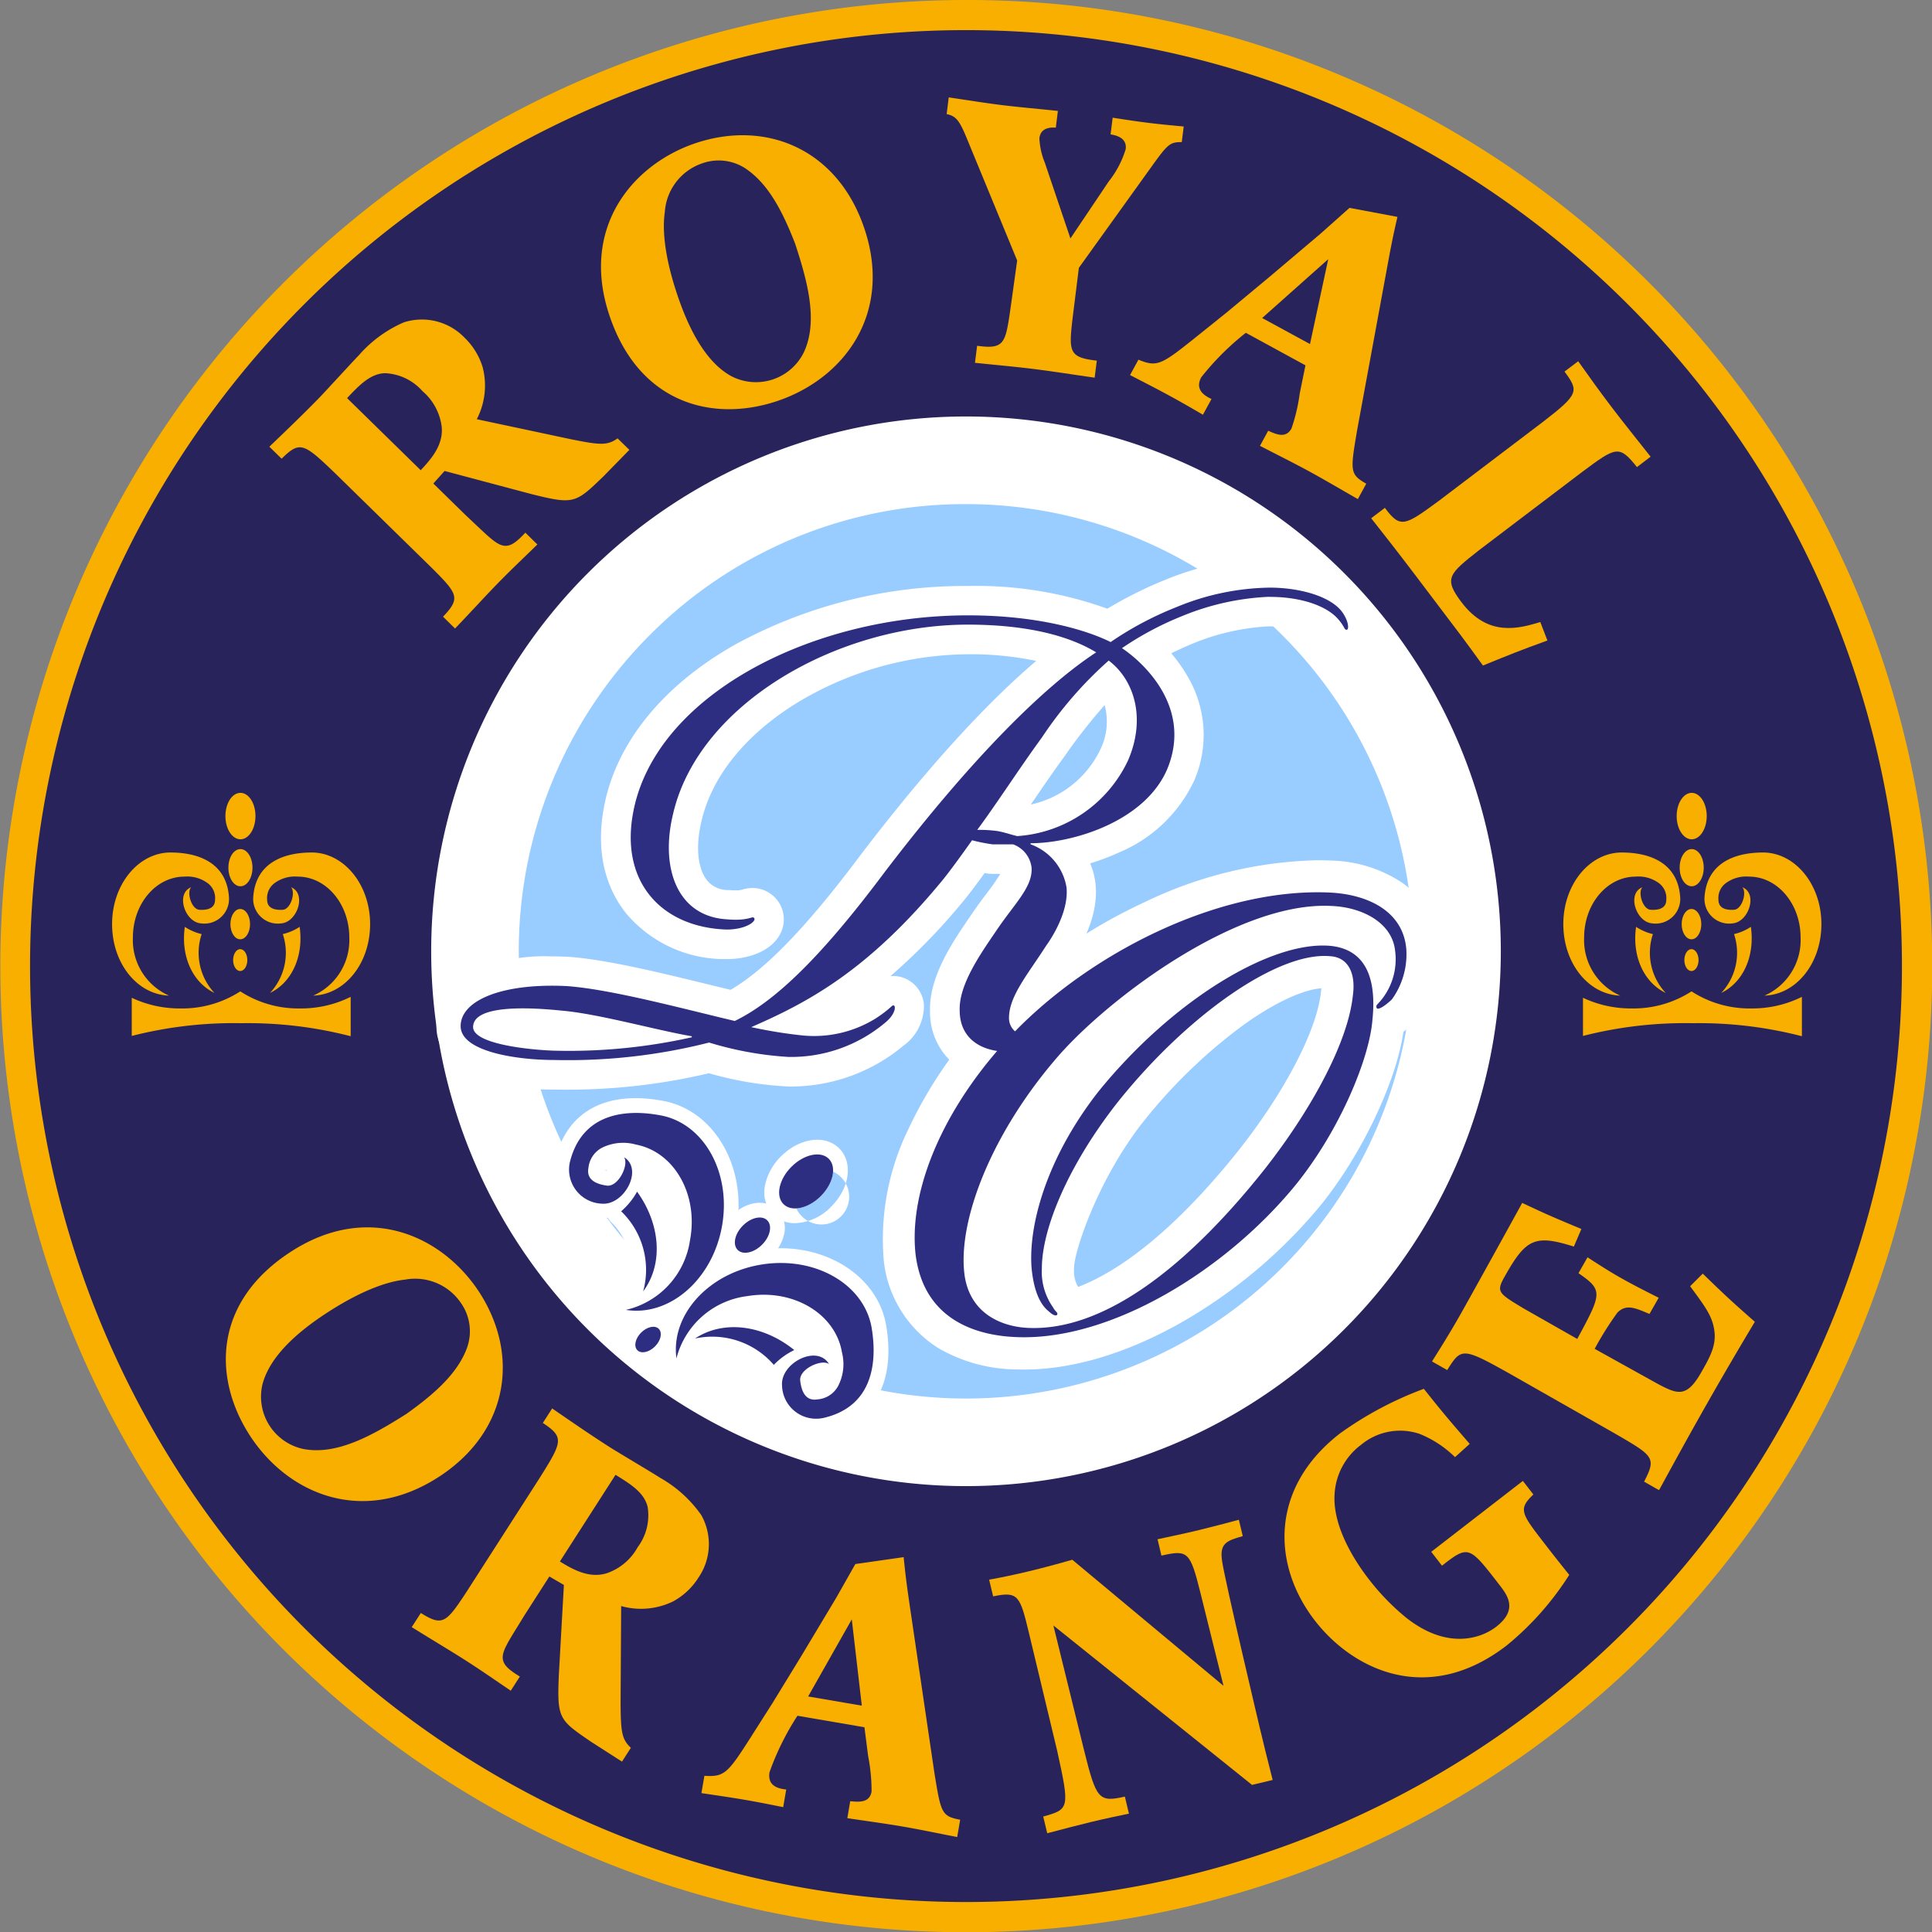 <?xml version="1.0" encoding="UTF-8"?>
<svg xmlns="http://www.w3.org/2000/svg" width="180" height="180" viewBox="0 0 180 180">
  <rect x="0" y="0" width="180" height="180" fill="#808080" stroke="none"/>
  <g id="RoyalOrange_Logo_RGB" data-name="RoyalOrange Logo RGB" transform="translate(-35.79 -7.75)">
    <g id="Group_2014" data-name="Group 2014" transform="translate(35.79 7.75)">
      <path id="Path_1859" data-name="Path 1859" d="M130.209,190.778A88.622,88.622,0,0,1,95.722,20.542,88.622,88.622,0,0,1,164.7,183.815,88.055,88.055,0,0,1,130.209,190.778Z" transform="translate(-40.209 -12.176)" fill="#29235c"></path>
      <path id="Path_1860" data-name="Path 1860" d="M125.79,10.557a87.2,87.2,0,1,1-87.2,87.2,87.2,87.2,0,0,1,87.2-87.2m0-2.807A90.023,90.023,0,0,0,90.757,180.677,90.023,90.023,0,0,0,160.823,14.823,89.433,89.433,0,0,0,125.79,7.75h0Z" transform="translate(-35.79 -7.75)" fill="#f8af00"></path>
    </g>
    <g id="Group_2015" data-name="Group 2015" transform="translate(75.965 46.553)">
      <circle id="Ellipse_23" data-name="Ellipse 23" cx="45.746" cy="45.746" r="45.746" transform="translate(4.078 4.081)" fill="#9cf"></circle>
      <path id="Path_1861" data-name="Path 1861" d="M252.495,177.094a41.665,41.665,0,1,1-29.46,12.2,41.382,41.382,0,0,1,29.46-12.2m0-8.164a49.827,49.827,0,1,0,49.827,49.827A49.826,49.826,0,0,0,252.5,168.93h0Z" transform="translate(-202.67 -168.93)" fill="#fff"></path>
    </g>
    <g id="Group_2016" data-name="Group 2016" transform="translate(181.441 81.618)">
      <path id="Path_1862" data-name="Path 1862" d="M646.245,337.652c-3.012,0-5.455,2.985-5.455,6.669s2.362,6.568,5.3,6.666a5.652,5.652,0,0,1-3.361-5.414c0-3.132,2.147-5.672,4.8-5.672a3.2,3.2,0,0,1,2.193.628,1.731,1.731,0,0,1,.662,1.521c0,.542-.32,1-1.442.941-.782-.041-1.223-1.664-.782-2.1-1.464.561-.614,3.231.9,3.366a2.3,2.3,0,0,0,2.624-2.364c-.188-3.39-3.007-4.239-5.443-4.239" transform="translate(-640.79 -332.096)" fill="#f8af00"></path>
      <path id="Path_1863" data-name="Path 1863" d="M700.834,337.652c3.012,0,5.455,2.985,5.455,6.669s-2.362,6.568-5.3,6.666a5.652,5.652,0,0,0,3.361-5.414c0-3.132-2.147-5.672-4.8-5.672a3.2,3.2,0,0,0-2.193.628,1.73,1.73,0,0,0-.662,1.521c0,.542.32,1,1.442.941.782-.041,1.223-1.664.782-2.1,1.464.561.614,3.231-.9,3.366a2.3,2.3,0,0,1-2.624-2.364c.188-3.39,3.007-4.239,5.443-4.239" transform="translate(-682.244 -332.096)" fill="#f8af00"></path>
      <path id="Path_1864" data-name="Path 1864" d="M688.054,338.073c0,.956-.5,1.733-1.122,1.733s-1.122-.775-1.122-1.733.5-1.733,1.122-1.733,1.122.775,1.122,1.733" transform="translate(-674.972 -331.101)" fill="#f8af00"></path>
      <path id="Path_1865" data-name="Path 1865" d="M687.452,316.744c0,1.194-.628,2.164-1.4,2.164s-1.4-.968-1.4-2.164.626-2.164,1.4-2.164,1.4.968,1.4,2.164" transform="translate(-674.091 -314.58)" fill="#f8af00"></path>
      <path id="Path_1866" data-name="Path 1866" d="M688.42,360.933c0,.78-.409,1.413-.915,1.413s-.915-.633-.915-1.413.409-1.413.915-1.413.915.633.915,1.413" transform="translate(-675.564 -348.701)" fill="#f8af00"></path>
      <path id="Path_1867" data-name="Path 1867" d="M688.954,376.081c0,.563-.3,1.021-.662,1.021s-.662-.457-.662-1.021.3-1.021.662-1.021.662.457.662,1.021" transform="translate(-676.354 -360.5)" fill="#f8af00"></path>
      <path id="Path_1868" data-name="Path 1868" d="M670.27,367.1a4.837,4.837,0,0,1-1.567-.676c-.383,2.641.655,5.142,2.757,6.156a5.486,5.486,0,0,1-1.189-5.479" transform="translate(-661.924 -353.94)" fill="#f8af00"></path>
      <path id="Path_1869" data-name="Path 1869" d="M703.109,367.1a4.839,4.839,0,0,0,1.567-.676c.383,2.641-.655,5.142-2.757,6.156a5.486,5.486,0,0,0,1.189-5.479" transform="translate(-687.203 -353.94)" fill="#f8af00"></path>
      <path id="Path_1870" data-name="Path 1870" d="M658.555,394.376a38.26,38.26,0,0,1,10.241,1.213V391.92A10.361,10.361,0,0,1,664.084,393a9.942,9.942,0,0,1-5.573-1.591A9.942,9.942,0,0,1,652.938,393a10.436,10.436,0,0,1-4.538-.994v3.556a38.514,38.514,0,0,1,10.157-1.189" transform="translate(-646.568 -372.914)" fill="#f8af00"></path>
    </g>
    <g id="Group_2017" data-name="Group 2017" transform="translate(46.233 81.618)">
      <path id="Path_1871" data-name="Path 1871" d="M84.625,337.652c-3.012,0-5.455,2.985-5.455,6.669s2.362,6.568,5.3,6.666a5.652,5.652,0,0,1-3.361-5.414c0-3.132,2.147-5.672,4.8-5.672a3.2,3.2,0,0,1,2.193.628,1.73,1.73,0,0,1,.662,1.521c0,.542-.32,1-1.442.941-.782-.041-1.223-1.664-.782-2.1-1.464.561-.614,3.231.9,3.366a2.3,2.3,0,0,0,2.624-2.364c-.188-3.39-3.007-4.239-5.443-4.239" transform="translate(-79.17 -332.096)" fill="#f8af00"></path>
      <path id="Path_1872" data-name="Path 1872" d="M139.2,337.652c3.012,0,5.455,2.985,5.455,6.669s-2.362,6.568-5.3,6.666a5.652,5.652,0,0,0,3.361-5.414c0-3.132-2.147-5.672-4.8-5.672a3.2,3.2,0,0,0-2.193.628,1.73,1.73,0,0,0-.662,1.521c0,.542.32,1,1.442.941.782-.041,1.223-1.664.782-2.1,1.464.561.614,3.231-.9,3.366a2.3,2.3,0,0,1-2.624-2.364c.188-3.39,3.007-4.239,5.443-4.239" transform="translate(-120.616 -332.096)" fill="#f8af00"></path>
      <path id="Path_1873" data-name="Path 1873" d="M126.424,338.073c0,.956-.5,1.733-1.122,1.733s-1.122-.775-1.122-1.733.5-1.733,1.122-1.733,1.122.775,1.122,1.733" transform="translate(-113.344 -331.101)" fill="#f8af00"></path>
      <path id="Path_1874" data-name="Path 1874" d="M125.822,316.744c0,1.194-.628,2.164-1.4,2.164s-1.4-.968-1.4-2.164.626-2.164,1.4-2.164,1.4.968,1.4,2.164" transform="translate(-112.463 -314.58)" fill="#f8af00"></path>
      <path id="Path_1875" data-name="Path 1875" d="M126.79,360.933c0,.78-.409,1.413-.915,1.413s-.915-.633-.915-1.413.409-1.413.915-1.413.915.633.915,1.413" transform="translate(-113.936 -348.701)" fill="#f8af00"></path>
      <path id="Path_1876" data-name="Path 1876" d="M127.334,376.081c0,.563-.3,1.021-.662,1.021s-.662-.457-.662-1.021.3-1.021.662-1.021.662.457.662,1.021" transform="translate(-114.734 -360.5)" fill="#f8af00"></path>
      <path id="Path_1877" data-name="Path 1877" d="M108.64,367.1a4.837,4.837,0,0,1-1.567-.676c-.383,2.641.655,5.142,2.757,6.156a5.486,5.486,0,0,1-1.189-5.479" transform="translate(-100.296 -353.94)" fill="#f8af00"></path>
      <path id="Path_1878" data-name="Path 1878" d="M141.489,367.1a4.838,4.838,0,0,0,1.567-.676c.383,2.641-.655,5.142-2.757,6.156a5.485,5.485,0,0,0,1.189-5.479" transform="translate(-125.583 -353.94)" fill="#f8af00"></path>
      <path id="Path_1879" data-name="Path 1879" d="M96.935,394.376a38.261,38.261,0,0,1,10.241,1.213V391.92A10.362,10.362,0,0,1,102.465,393a9.942,9.942,0,0,1-5.573-1.591A9.942,9.942,0,0,1,91.318,393a10.436,10.436,0,0,1-4.538-.994v3.556a38.514,38.514,0,0,1,10.157-1.189" transform="translate(-84.948 -372.914)" fill="#f8af00"></path>
    </g>
    <g id="Group_2028" data-name="Group 2028" transform="translate(76.473 59.753)">
      <g id="Group_2025" data-name="Group 2025" transform="translate(10.955 50.306)">
        <g id="Group_2018" data-name="Group 2018" transform="translate(9.953 13.989)">
          <path id="Path_1880" data-name="Path 1880" d="M315.592,502.594c-.681-4.1-5.3-6.75-10.318-5.917-4.933.821-8.409,4.7-7.875,8.732a7.8,7.8,0,0,1,6.611-5.8c4.266-.71,8.209,1.639,8.811,5.248a4.427,4.427,0,0,1-.359,3.13,2.382,2.382,0,0,1-1.924,1.245c-.737.123-1.432-.209-1.608-1.75-.123-1.074,1.989-2.042,2.687-1.541-1.1-1.863-4.538-.106-4.379,1.991a3.177,3.177,0,0,0,3.813,3.038c4.572-1.023,5.092-5.056,4.54-8.373" transform="translate(-295.969 -495.153)" fill="#fff"></path>
          <path id="Path_1881" data-name="Path 1881" d="M306.084,508.083a4.605,4.605,0,0,1-2.72-.9,4.669,4.669,0,0,1-1.835-3.476,4.248,4.248,0,0,1,3.113-4.066,3.648,3.648,0,0,1,2.111-.058c-1.047-2.167-3.854-3.447-6.859-2.947-2.788.465-5.044,2.4-5.487,4.709a1.374,1.374,0,0,1-2.711-.079c-.638-4.81,3.322-9.322,9.011-10.268,5.754-.958,11.094,2.2,11.9,7.047h0c.886,5.323-1.153,8.944-5.595,9.938a4.287,4.287,0,0,1-.927.1Zm-.1-4.89a1.894,1.894,0,0,0,.084.339.992.992,0,0,0,.864-.559c0-.01.012-.019.017-.029a1.5,1.5,0,0,1-.258-.091,1.647,1.647,0,0,0-.71.339Zm.5-.465Zm-5.3-8.949c4.307,0,8.017,2.68,8.657,6.522a9.225,9.225,0,0,1,.137,1.326,9.6,9.6,0,0,0-.075-3.134c-.556-3.349-4.475-5.494-8.739-4.786-.149.024-.3.053-.445.084.156-.007.311-.01.465-.01Z" transform="translate(-291.63 -490.829)" fill="#fff"></path>
        </g>
        <g id="Group_2019" data-name="Group 2019">
          <path id="Path_1882" data-name="Path 1882" d="M264.58,438.69c4.083.785,6.616,5.47,5.658,10.463-.944,4.911-4.911,8.289-8.927,7.653a7.8,7.8,0,0,0,5.968-6.462c.816-4.247-1.435-8.25-5.027-8.939a4.44,4.44,0,0,0-3.137.279,2.389,2.389,0,0,0-1.293,1.892c-.142.734.173,1.437,1.709,1.651,1.069.149,2.09-1.936,1.608-2.648,1.837,1.141-.007,4.54-2.1,4.329a3.177,3.177,0,0,1-2.942-3.888c1.136-4.545,5.181-4.964,8.484-4.329" transform="translate(-254.636 -437.077)" fill="#fff"></path>
          <path id="Path_1883" data-name="Path 1883" d="M257.955,453.9a7.908,7.908,0,0,1-1.209-.094,1.373,1.373,0,0,1-.012-2.711c2.318-.385,4.312-2.593,4.844-5.366.575-2.99-.633-5.831-2.776-6.931a3.628,3.628,0,0,1-.111,2.109,4.245,4.245,0,0,1-4.143,3.009A4.672,4.672,0,0,1,251.118,442a4.55,4.55,0,0,1-.705-3.667c1.105-4.415,4.776-6.363,10.075-5.345h0c4.822.927,7.848,6.341,6.746,12.071-1,5.186-4.945,8.847-9.281,8.847ZM256.84,435.53a9.4,9.4,0,0,1,1.322.168c3.963.761,6.594,4.786,6.281,9.283.036-.147.067-.3.1-.445.816-4.242-1.233-8.214-4.567-8.855h0a9.607,9.607,0,0,0-3.132-.152Zm-2,3.854a1.829,1.829,0,0,0,.337.094,1.632,1.632,0,0,0,.356-.7,1.463,1.463,0,0,1-.084-.258l-.029.014A.986.986,0,0,0,254.84,439.384Zm.814-.392Z" transform="translate(-250.286 -432.72)" fill="#fff"></path>
        </g>
        <g id="Group_2020" data-name="Group 2020" transform="translate(19.579 3.877)">
          <path id="Path_1884" data-name="Path 1884" d="M341.2,458.391c-1.168,1.168-2.725,1.5-3.479.744s-.421-2.314.744-3.479,2.725-1.5,3.479-.744.421,2.314-.744,3.479" transform="translate(-335.946 -453.138)" fill="#fff"></path>
          <path id="Path_1885" data-name="Path 1885" d="M334.467,456.593a2.841,2.841,0,0,1-2.049-.8,3.031,3.031,0,0,1-.72-2.843,5.31,5.31,0,0,1,1.464-2.578c1.729-1.729,4.109-2.056,5.422-.744s.985,3.693-.744,5.422h0a4.92,4.92,0,0,1-3.373,1.548Zm2.4-2.518Zm-2.5-.231a2.58,2.58,0,1,0,.739-1.531A2.063,2.063,0,0,0,334.369,453.844Z" transform="translate(-331.613 -448.822)" fill="#fff"></path>
        </g>
        <g id="Group_2021" data-name="Group 2021" transform="translate(15.445 9.753)">
          <path id="Path_1886" data-name="Path 1886" d="M322.7,481.458c-.761.761-1.779.98-2.27.486s-.274-1.509.486-2.27,1.779-.98,2.27-.486.274,1.509-.486,2.27" transform="translate(-318.786 -477.553)" fill="#fff"></path>
          <path id="Path_1887" data-name="Path 1887" d="M316.781,479.256a2.324,2.324,0,0,1-1.673-.662,2.446,2.446,0,0,1-.6-2.294,3.957,3.957,0,0,1,1.086-1.921c1.317-1.317,3.168-1.531,4.213-.486a2.446,2.446,0,0,1,.6,2.294,3.939,3.939,0,0,1-1.086,1.919h0a3.681,3.681,0,0,1-2.542,1.148Z" transform="translate(-314.442 -473.231)" fill="#fff"></path>
        </g>
        <g id="Group_2022" data-name="Group 2022" transform="translate(6.18 19.927)">
          <path id="Path_1888" data-name="Path 1888" d="M283.49,523.04c-.551.551-1.286.708-1.642.351s-.2-1.093.351-1.642,1.286-.708,1.642-.351.2,1.093-.352,1.642" transform="translate(-280.284 -519.831)" fill="#fff"></path>
          <path id="Path_1889" data-name="Path 1889" d="M278.026,520.616a2.055,2.055,0,0,1-1.478-.592,2.146,2.146,0,0,1-.537-2.008,3.362,3.362,0,0,1,2.465-2.468,2.14,2.14,0,0,1,2.008.537,2.546,2.546,0,0,1-.351,3.585h0a3.224,3.224,0,0,1-1.579.888,2.512,2.512,0,0,1-.527.058Z" transform="translate(-275.955 -515.491)" fill="#fff"></path>
        </g>
        <g id="Group_2023" data-name="Group 2023" transform="translate(11.741 19.978)">
          <path id="Path_1890" data-name="Path 1890" d="M312.09,524.874A6.657,6.657,0,0,1,314,523.492c-2.862-2.321-6.563-2.853-9.247-1.076a7.579,7.579,0,0,1,7.34,2.456" transform="translate(-303.379 -519.998)" fill="#fff"></path>
          <path id="Path_1891" data-name="Path 1891" d="M307.767,521.956h-.012a1.36,1.36,0,0,1-.992-.438,6.232,6.232,0,0,0-5.978-2.066,1.373,1.373,0,0,1-1.115-2.47c3.11-2.058,7.478-1.6,10.872,1.153a1.375,1.375,0,0,1-.272,2.306,5.2,5.2,0,0,0-1.512,1.1,1.379,1.379,0,0,1-.987.419Z" transform="translate(-299.055 -515.705)" fill="#fff"></path>
        </g>
        <g id="Group_2024" data-name="Group 2024" transform="translate(4.858 7.345)">
          <path id="Path_1892" data-name="Path 1892" d="M276.17,470.75a6.684,6.684,0,0,0,1.485-1.83c2.159,2.988,2.487,6.71.566,9.293a7.578,7.578,0,0,0-2.049-7.465" transform="translate(-274.796 -467.55)" fill="#fff"></path>
          <path id="Path_1893" data-name="Path 1893" d="M273.887,475.265a1.373,1.373,0,0,1-1.3-1.8,6.239,6.239,0,0,0-1.733-6.081,1.372,1.372,0,0,1,.092-1.991,5.214,5.214,0,0,0,1.177-1.449,1.375,1.375,0,0,1,2.318-.144c2.557,3.539,2.781,7.925.554,10.918a1.372,1.372,0,0,1-1.1.554Z" transform="translate(-270.464 -463.228)" fill="#fff"></path>
        </g>
      </g>
      <g id="Group_2026" data-name="Group 2026">
        <path id="Path_1894" data-name="Path 1894" d="M221.1,276.207c-.349,0-.691,0-1.026-.01-2.261,0-9.555-.335-9.555-4.531,0-1.546.908-5.138,9.314-5.138.472,0,.965.012,1.469.036h.031a90.086,90.086,0,0,1,12.8,2.535c.905.221,1.784.436,2.617.636,3.563-1.9,7.723-6.125,13.041-13.241,8.209-10.759,14.177-16.438,18.123-19.43a25.775,25.775,0,0,0-9.273-1.428,32.561,32.561,0,0,0-16.664,4.757c-5.051,3.125-8.407,7.309-9.454,11.784-.66,2.687-.407,5.154.667,6.618a3.9,3.9,0,0,0,3.055,1.553.159.159,0,0,1,.034,0c.265.024.513.034.734.034a3.416,3.416,0,0,0,1.014-.123,2.09,2.09,0,0,1,.578-.094,1.517,1.517,0,0,1,1.278.693,1.543,1.543,0,0,1,.058,1.611c-.513.958-2,1.577-3.782,1.577h-.043a10.673,10.673,0,0,1-8.2-3.717,10.546,10.546,0,0,1-1.813-8.814c1.026-5.513,5.106-10.547,11.493-14.177a43.207,43.207,0,0,1,21.041-5.308,34.864,34.864,0,0,1,13.157,2.282,35.581,35.581,0,0,1,5.751-2.949,24.842,24.842,0,0,1,9.216-1.916c4.018,0,7.023,1.757,8.06,3.5a2.362,2.362,0,0,1,.414,2.407,1.484,1.484,0,0,1-1.3.761,1.579,1.579,0,0,1-1.457-.92,2.693,2.693,0,0,0-.421-.583c-.884-.946-2.959-1.558-5.3-1.558h-.1a22.756,22.756,0,0,0-7.6,1.712,32.987,32.987,0,0,0-3.715,1.815,13.2,13.2,0,0,1,2.588,3.2,9.363,9.363,0,0,1,.527,8.5c-1.844,4.273-6.56,6.51-10.533,7.343a5.617,5.617,0,0,1,1.257,2.992c.262,2.636-1.394,5.306-2.143,6.361-.361.563-.717,1.088-1.064,1.6-1.151,1.7-2.145,3.163-2.145,4.331,0,.135,0,.253.443.253.9,0,3.264-1.177,6.5-3.806.337-.272.652-.525.946-.763a41.073,41.073,0,0,0,3.349-2.872,2.875,2.875,0,0,1,2-1.064,1.671,1.671,0,0,1,1.189.489c.342.342.792,1.1-.024,2.355a6.551,6.551,0,0,1-.741.927,63.178,63.178,0,0,1-5.284,4.6c-1.7,1.329-6.035,4.41-9.748,4.41-4.384,0-5.954-2.667-5.966-5.174-.1-2.769,1.96-5.783,3.464-7.986l.123-.181c.5-.744,1-1.416,1.444-2.005.992-1.317,1.709-2.27,1.666-3.079v-.072c0-.277-.234-.554-.7-.826h-1.567a1.36,1.36,0,0,1-.171-.01c-.407-.051-.806-.125-1.156-.2-.676.949-1.57,2.167-2.193,2.944-5.487,6.69-10.162,10.041-14.43,12.288l.27.026c.315.024.643.036.958.036a9.1,9.1,0,0,0,5.147-1.437,9.53,9.53,0,0,0,1.156-.876,1.7,1.7,0,0,1,1.17-.52,1.52,1.52,0,0,1,.676.161,1.548,1.548,0,0,1,.831,1.237,3.246,3.246,0,0,1-1.43,2.677,15,15,0,0,1-9.868,3.472,32.181,32.181,0,0,1-7.364-1.283A54.75,54.75,0,0,1,221.1,276.21Zm-6.77-4.509a20.582,20.582,0,0,0,5.713.891c.311.007.65.01.992.01,1.461,0,3-.06,4.495-.169a41.094,41.094,0,0,0-4.885-.831h-.024c-1.3-.132-2.463-.2-3.457-.2a9.748,9.748,0,0,0-2.829.3Zm47.694-19.471c.318.072.621.159.9.241.147.043.289.084.407.116a10.921,10.921,0,0,0,8.961-6.223c1.245-2.9.669-5.39-.583-6.893a40.92,40.92,0,0,0-5.068,6.113c-1.042,1.423-2.063,2.915-3.05,4.36q-.805,1.181-1.572,2.287Z" transform="translate(-209.138 -228.08)" fill="#fff"></path>
        <path id="Path_1895" data-name="Path 1895" d="M282.406,226.5c2.87,0,5.93,1.213,6.888,2.838.479.766.479,1.083.286,1.083-.286,0-.1-.19-.862-1.052-1.148-1.245-3.539-2.008-6.312-2.008h-.1a23.942,23.942,0,0,0-8.132,1.818,29.085,29.085,0,0,0-5.549,2.966c2.008,1.339,6.6,5.549,4.208,11.289-2.1,4.877-8.8,6.888-12.723,6.888v.1a5.158,5.158,0,0,1,3.349,4.018c.19,1.914-.956,4.114-1.914,5.453-1.721,2.68-3.445,4.687-3.445,6.7a1.609,1.609,0,0,0,1.818,1.625c1.531,0,4.3-1.625,7.367-4.114a56.856,56.856,0,0,0,4.4-3.732c.3-.3.72-.662,1.026-.662a.3.3,0,0,1,.217.087c.19.19-.479,1.052-.766,1.339a61.528,61.528,0,0,1-5.166,4.5c-2.2,1.721-5.932,4.114-8.9,4.114s-4.591-1.531-4.591-3.828c-.1-2.391,1.914-5.26,3.349-7.367,1.721-2.583,3.443-4.114,3.349-5.93a2.62,2.62,0,0,0-1.721-2.2h-1.914a16.572,16.572,0,0,1-1.914-.383c-.669.956-1.914,2.68-2.679,3.635-6.984,8.515-12.627,11.479-17.89,13.775a43.671,43.671,0,0,0,4.687.766c.361.026.72.041,1.074.041a10.465,10.465,0,0,0,5.91-1.666c1.264-.843,1.413-1.165,1.562-1.165a.129.129,0,0,1,.063.017c.19.1.1.862-.862,1.627a13.6,13.6,0,0,1-8.992,3.156,31.754,31.754,0,0,1-7.367-1.339,52.6,52.6,0,0,1-13.434,1.637c-.344,0-.681,0-1.011-.01-3.443,0-8.195-.766-8.195-3.156s2.8-3.765,7.942-3.765c.45,0,.917.012,1.4.034,4.114.287,10.809,2.1,15.687,3.253,3.539-1.721,7.75-5.549,13.966-13.872,8.323-10.906,15.018-17.411,19.7-20.471-2.2-1.339-5.932-2.583-11.958-2.583-12.148,0-25.064,7.367-27.455,17.6-1.242,5.07.383,9.567,4.974,9.854.327.029.609.041.855.041a6.039,6.039,0,0,0,1.591-.217.152.152,0,0,1,.137.082c.19.286-.766,1.052-2.583,1.052-5.932-.19-9.948-4.3-8.705-10.906,2.008-10.809,16.452-18.366,31.186-18.366,6.7,0,11.192,1.435,13.3,2.487a31.037,31.037,0,0,1,6.122-3.252,23.434,23.434,0,0,1,8.705-1.818m-23.533,23.15a12.314,12.314,0,0,0,10.33-7.078c1.721-4.018.479-7.557-1.818-9.278l-.1.1a36.607,36.607,0,0,0-6.122,7.078c-2.1,2.87-4.114,6.026-6.026,8.609a12.762,12.762,0,0,1,1.818.1c.669.1,1.435.383,1.914.479m-42.2,20a50.874,50.874,0,0,0,11.871-1.254v-.1c-3.349-.573-8.705-2.1-12.148-2.391-1.3-.132-2.523-.207-3.6-.207-2.788,0-4.63.5-4.63,1.738,0,1.531,4.878,2.1,7.461,2.2.344.007.691.01,1.045.01m65.728-45.9a26.252,26.252,0,0,0-9.743,2.022,37.846,37.846,0,0,0-5.364,2.677,36.012,36.012,0,0,0-13.017-2.116,44.6,44.6,0,0,0-21.72,5.489c-6.746,3.833-11.065,9.2-12.165,15.124-.922,4.894.628,8.1,2.092,9.921a12.011,12.011,0,0,0,9.225,4.23h.089c2.321,0,4.235-.881,4.993-2.3a2.921,2.921,0,0,0-2.549-4.326,3.318,3.318,0,0,0-.944.144,2.049,2.049,0,0,1-.648.075c-.183,0-.39-.01-.616-.029-.022,0-.043,0-.067,0a2.478,2.478,0,0,1-2.034-.994c-.838-1.139-1-3.18-.443-5.462l.007-.029c.963-4.117,4.1-8,8.838-10.927a31.144,31.144,0,0,1,15.942-4.553,29.427,29.427,0,0,1,6.387.619c-3.939,3.349-9.343,8.881-16.318,18.022,0,.007-.012.014-.017.022-4.969,6.652-8.857,10.694-12.141,12.6-.669-.161-1.365-.332-2.09-.508-4.459-1.091-9.509-2.326-13.034-2.571l-.06,0c-.522-.024-1.038-.039-1.531-.039a16.412,16.412,0,0,0-7.1,1.3,5.806,5.806,0,0,0-3.587,5.21c0,1.367.619,3.85,4.757,5.1a22.663,22.663,0,0,0,6.156.8c.337.007.689.01,1.04.01a57.132,57.132,0,0,0,13.431-1.531,32.3,32.3,0,0,0,7.367,1.233,16.357,16.357,0,0,0,10.744-3.787,4.576,4.576,0,0,0,1.919-3.878,2.915,2.915,0,0,0-1.579-2.321,2.877,2.877,0,0,0-1.293-.308c-.082,0-.161,0-.238.01a57.784,57.784,0,0,0,7.018-7.271l.022-.026c.489-.611,1.139-1.485,1.726-2.3.125.019.25.036.378.053a2.687,2.687,0,0,0,.342.022h.739a19.2,19.2,0,0,1-1.237,1.779c-.453.6-.968,1.286-1.49,2.068l-.116.169c-1.608,2.354-3.806,5.576-3.7,8.787a6.3,6.3,0,0,0,2.085,4.788,7.732,7.732,0,0,0,5.253,1.731c3.992,0,8.349-2.942,10.59-4.7,0,0,.007-.007.012-.01a64.762,64.762,0,0,0,5.4-4.707,7.539,7.539,0,0,0,.92-1.146,3.084,3.084,0,0,0-.154-4.076,3.034,3.034,0,0,0-2.16-.891,4.282,4.282,0,0,0-2.968,1.466,39.529,39.529,0,0,1-3.243,2.776c-.3.238-.609.491-.944.763a29.06,29.06,0,0,1-3.91,2.752c.327-.537.722-1.117,1.11-1.688.344-.508.7-1.03,1.064-1.6.847-1.2,2.677-4.191,2.371-7.266a6.756,6.756,0,0,0-.508-1.977,20.39,20.39,0,0,0,2.615-.982,13.455,13.455,0,0,0,7.059-6.683l.014-.031a10.7,10.7,0,0,0-.6-9.707,13.888,13.888,0,0,0-1.529-2.164c.628-.311,1.3-.619,1.974-.9,0,0,.01,0,.017-.007a21.472,21.472,0,0,1,7.076-1.606h.1c2.364,0,3.847.66,4.28,1.11a1.5,1.5,0,0,1,.226.308,2.937,2.937,0,0,0,2.667,1.642,2.862,2.862,0,0,0,2.5-1.469,3.745,3.745,0,0,0-.443-3.792,8.344,8.344,0,0,0-4.035-3.144,14.119,14.119,0,0,0-5.2-1.014h0Zm-22.23,22.933c.065-.1.132-.193.2-.289.98-1.435,1.993-2.918,3.009-4.3.007-.012.017-.024.024-.034a50.969,50.969,0,0,1,3.638-4.63,5.892,5.892,0,0,1-.368,4.064c0,.007-.007.014-.01.022a9.373,9.373,0,0,1-6.5,5.176h0Z" transform="translate(-204.78 -223.76)" fill="#fff"></path>
      </g>
      <g id="Group_2027" data-name="Group 2027" transform="translate(41.54 28.136)">
        <path id="Path_1896" data-name="Path 1896" d="M395.23,391.3c-.2,0-.4,0-.607-.01-6.312-.166-10.326-3.471-11-9.066-.739-6.852,3.166-15.456,10.186-22.476,7.945-7.841,19.231-12.9,28.759-12.9.424,0,.847.01,1.261.029,4.918.26,8.171,2.793,8.5,6.618a8.692,8.692,0,0,1-1.618,5.708,1.52,1.52,0,0,1-.152.178,5.6,5.6,0,0,1-1.389,1.052c-.327,3.765-3.053,10.667-7.5,16.147a45.74,45.74,0,0,1-12.213,10.35c-4.947,2.86-9.863,4.37-14.221,4.372h0ZM423.2,351.1c-7.552,0-18.492,7.718-23.487,13.289-6.731,7.636-9.143,15.48-8.53,19.534.462,2.85,2.92,3.426,4.413,3.505a9.021,9.021,0,0,1-1.17-4.006v-.029c-.436-6.1,3.089-12.981,6.531-17.387a.065.065,0,0,1,.017-.019c6.753-8.349,15.834-14.18,22.079-14.18a9.481,9.481,0,0,1,.956.048,5.478,5.478,0,0,1,4.348,2.732,4.059,4.059,0,0,0-.051-.626c0-.019-.007-.041-.01-.063-.2-1.743-2.458-2.72-4.584-2.788-.181-.007-.344-.012-.508-.012Zm-23.942,35.231.046.053a2.241,2.241,0,0,1,.356.522c5.039-1.495,10.706-6.069,16.611-13.45,4.526-5.684,7.706-11.837,8.1-15.67a.37.37,0,0,1,.007-.051,2.273,2.273,0,0,0-.224-1.736.586.586,0,0,0-.484-.2.473.473,0,0,1-.058,0c-.132-.012-.27-.019-.414-.019-4.37,0-12.138,5.609-18.07,13.046a38.552,38.552,0,0,0-5.051,8.71,19.774,19.774,0,0,0-1.7,5.853v.1a4.275,4.275,0,0,0,.782,2.679A1.569,1.569,0,0,1,399.256,386.327Z" transform="translate(-382.037 -345.345)" fill="#fff"></path>
        <path id="Path_1897" data-name="Path 1897" d="M417.855,343.625c.4,0,.794.01,1.189.029,3.635.19,6.791,1.818,7.078,5.26a7.191,7.191,0,0,1-1.339,4.687c-.311.308-.994.869-1.3.869a.129.129,0,0,1-.14-.1c-.1-.286.19-.286.766-1.148a6.018,6.018,0,0,0,.956-4.208c-.286-2.487-2.966-4.018-6.026-4.114-.183-.007-.371-.012-.556-.012-8.46,0-19.736,8.359-24.6,13.787-6.409,7.27-9.661,15.687-8.9,20.757.573,3.539,3.539,4.687,5.93,4.784.171.007.344.012.515.012,6.478,0,13.84-5.234,21.3-14.551,4.114-5.166,7.94-11.765,8.419-16.452.286-2.1-.479-3.539-2.1-3.635-.181-.017-.368-.026-.561-.026-4.95,0-13.07,5.874-19.243,13.609-4.591,5.836-7.078,13.176-7.078,15.5v.1a5.764,5.764,0,0,0,1.052,3.539c.19.383.479.479.383.669a.142.142,0,0,1-.14.077,1.117,1.117,0,0,1-.626-.364c-.862-.669-1.435-2.008-1.625-4.114-.287-4.018,1.435-10.236,6.218-16.359,6.565-8.116,15.3-13.624,20.914-13.624a7.26,7.26,0,0,1,.8.041c3.349.383,4.208,3.252,3.828,6.888-.286,3.635-3.062,10.33-7.174,15.4-6.365,7.771-16.672,14.168-25.269,14.168-.188,0-.373,0-.559-.01-3.635-.1-8.8-1.435-9.567-7.747-.669-6.218,2.87-14.348,9.757-21.236,7.073-6.982,18.029-12.463,27.7-12.463m0-3a38.865,38.865,0,0,0-16.084,3.893,49.217,49.217,0,0,0-13.72,9.435l-.014.014a40.723,40.723,0,0,0-8.323,11.753,23.324,23.324,0,0,0-2.294,11.924.24.24,0,0,0,0,.041,11,11,0,0,0,5.109,8.395,14.737,14.737,0,0,0,7.345,1.986c.214.007.431.01.648.01,4.62,0,9.8-1.582,14.97-4.572a47.325,47.325,0,0,0,12.617-10.691s.007-.007.01-.012c3.854-4.75,7.061-11.515,7.738-16.19a7.981,7.981,0,0,0,1.045-.893,2.9,2.9,0,0,0,.306-.359,10.209,10.209,0,0,0,1.9-6.731,7.912,7.912,0,0,0-3.594-6.055,12.455,12.455,0,0,0-6.31-1.916H419.2c-.438-.022-.888-.031-1.334-.031h0ZM401.6,365.03a48.866,48.866,0,0,1,9.466-9.124c2.79-1.986,5.426-3.214,7.145-3.339,0,.075-.012.156-.026.25,0,.034-.01.067-.012.1-.364,3.568-3.419,9.413-7.781,14.89-5.236,6.543-10.362,10.867-14.839,12.584a2.9,2.9,0,0,1-.385-1.63v-.1c0-1.584,2.253-8.325,6.433-13.638h0Zm-13.643,13.939a13.616,13.616,0,0,1,.78-5.831,19.29,19.29,0,0,0-.51,5.645.472.472,0,0,0,0,.058q.061.661.166,1.266a2.609,2.609,0,0,1-.441-1.139Z" transform="translate(-377.328 -340.63)" fill="#fff"></path>
      </g>
    </g>
    <g id="Group_2030" data-name="Group 2030" transform="translate(78.712 62.493)">
      <g id="Group_2029" data-name="Group 2029" transform="translate(10.096 48.948)">
        <path id="Path_1898" data-name="Path 1898" d="M315.592,502.594c-.681-4.1-5.3-6.75-10.318-5.917-4.933.821-8.409,4.7-7.875,8.732a7.8,7.8,0,0,1,6.611-5.8c4.266-.71,8.209,1.639,8.811,5.248a4.427,4.427,0,0,1-.359,3.13,2.382,2.382,0,0,1-1.924,1.245c-.737.123-1.432-.209-1.608-1.75-.123-1.074,1.989-2.042,2.687-1.541-1.1-1.863-4.538-.106-4.379,1.991a3.177,3.177,0,0,0,3.813,3.038c4.572-1.023,5.092-5.056,4.54-8.373" transform="translate(-287.395 -482.545)" fill="#2d2e82"></path>
        <path id="Path_1899" data-name="Path 1899" d="M264.58,438.69c4.083.785,6.616,5.47,5.658,10.463-.944,4.911-4.911,8.289-8.927,7.653a7.8,7.8,0,0,0,5.968-6.462c.816-4.247-1.435-8.25-5.027-8.939a4.44,4.44,0,0,0-3.137.279,2.389,2.389,0,0,0-1.293,1.892c-.142.734.173,1.437,1.709,1.651,1.069.149,2.09-1.936,1.608-2.648,1.837,1.141-.007,4.54-2.1,4.329a3.177,3.177,0,0,1-2.942-3.888c1.136-4.545,5.181-4.964,8.484-4.329" transform="translate(-256.016 -438.458)" fill="#2d2e82"></path>
        <path id="Path_1900" data-name="Path 1900" d="M341.2,458.391c-1.168,1.168-2.725,1.5-3.479.744s-.421-2.314.744-3.479,2.725-1.5,3.479-.744.421,2.314-.744,3.479" transform="translate(-317.746 -450.643)" fill="#2d2e82"></path>
        <path id="Path_1901" data-name="Path 1901" d="M322.7,481.458c-.761.761-1.779.98-2.27.486s-.274-1.509.486-2.27,1.779-.98,2.27-.486.274,1.509-.486,2.27" transform="translate(-304.72 -469.182)" fill="#2d2e82"></path>
        <path id="Path_1902" data-name="Path 1902" d="M283.49,523.04c-.551.551-1.286.708-1.642.351s-.2-1.093.351-1.642,1.286-.708,1.642-.351.2,1.093-.352,1.642" transform="translate(-275.484 -501.286)" fill="#2d2e82"></path>
        <path id="Path_1903" data-name="Path 1903" d="M312.09,524.874A6.657,6.657,0,0,1,314,523.492c-2.862-2.321-6.563-2.853-9.247-1.076a7.579,7.579,0,0,1,7.34,2.456" transform="translate(-293.017 -501.401)" fill="#2d2e82"></path>
        <path id="Path_1904" data-name="Path 1904" d="M276.17,470.75a6.684,6.684,0,0,0,1.485-1.83c2.159,2.988,2.487,6.71.566,9.293a7.578,7.578,0,0,0-2.049-7.465" transform="translate(-271.318 -461.587)" fill="#2d2e82"></path>
      </g>
      <path id="Path_1905" data-name="Path 1905" d="M274.353,242.028a36.609,36.609,0,0,0-6.122,7.078c-2.1,2.87-4.114,6.026-6.026,8.609a12.762,12.762,0,0,1,1.818.1c.669.1,1.435.383,1.914.479a12.314,12.314,0,0,0,10.33-7.078c1.721-4.018.479-7.557-1.818-9.278l-.1.1ZM235.61,276.943c-3.349-.573-8.705-2.1-12.148-2.391-4.687-.479-8.226-.19-8.226,1.531,0,1.531,4.88,2.1,7.461,2.2a52.43,52.43,0,0,0,12.914-1.245ZM289.371,236a23.94,23.94,0,0,0-8.132,1.818,29.082,29.082,0,0,0-5.549,2.966c2.008,1.339,6.6,5.549,4.208,11.288-2.1,4.878-8.8,6.888-12.723,6.888v.1a5.158,5.158,0,0,1,3.349,4.018c.19,1.914-.956,4.114-1.914,5.453-1.721,2.679-3.445,4.687-3.445,6.7a1.609,1.609,0,0,0,1.818,1.625c1.531,0,4.3-1.625,7.367-4.114a56.857,56.857,0,0,0,4.4-3.732c.383-.383.956-.859,1.245-.573.19.19-.479,1.052-.766,1.339a61.53,61.53,0,0,1-5.166,4.5c-2.2,1.721-5.932,4.114-8.9,4.114s-4.591-1.531-4.591-3.828c-.1-2.391,1.914-5.26,3.349-7.367,1.721-2.583,3.443-4.114,3.349-5.93a2.62,2.62,0,0,0-1.721-2.2h-1.914a16.579,16.579,0,0,1-1.914-.383c-.669.956-1.914,2.679-2.68,3.635-6.984,8.515-12.627,11.479-17.89,13.775a43.694,43.694,0,0,0,4.687.766,10.886,10.886,0,0,0,6.984-1.625c1.435-.956,1.435-1.245,1.625-1.148s.1.862-.862,1.627a13.6,13.6,0,0,1-8.992,3.156,31.752,31.752,0,0,1-7.367-1.339,53.45,53.45,0,0,1-14.445,1.625c-3.443,0-8.705-.766-8.705-3.156s3.828-4.018,9.854-3.732c4.114.286,10.809,2.1,15.687,3.252,3.539-1.721,7.75-5.549,13.966-13.872,8.323-10.906,15.018-17.411,19.705-20.471-2.2-1.339-5.932-2.583-11.958-2.583-12.148,0-25.064,7.367-27.455,17.6-1.242,5.07.383,9.567,4.974,9.854,2.2.19,2.391-.383,2.583-.1S240.67,267,238.853,267c-5.932-.19-9.948-4.3-8.705-10.906,2.008-10.809,16.452-18.366,31.186-18.366,6.7,0,11.192,1.435,13.3,2.487a31.035,31.035,0,0,1,6.122-3.252,23.433,23.433,0,0,1,8.705-1.818c2.87,0,5.93.862,6.888,2.487.479.766.479,1.435.286,1.435-.286,0-.1-.19-.862-1.052-1.148-1.245-3.539-2.008-6.312-2.008h-.1Z" transform="translate(-214.08 -235.14)" fill="#2d2e82"></path>
      <path id="Path_1906" data-name="Path 1906" d="M401.61,388.2a5.763,5.763,0,0,0,1.052,3.539c.19.383.479.479.383.669s-.479,0-.766-.286c-.862-.669-1.435-2.008-1.625-4.114-.286-4.018,1.435-10.236,6.218-16.359,6.888-8.515,16.166-14.158,21.715-13.585,3.349.383,4.208,3.252,3.828,6.888-.286,3.635-3.062,10.33-7.174,15.4-6.5,7.94-17.124,14.445-25.827,14.158-3.635-.1-8.8-1.435-9.567-7.747-.669-6.218,2.87-14.348,9.757-21.236,7.367-7.27,18.942-12.914,28.889-12.437,3.635.19,6.791,1.818,7.078,5.26a7.191,7.191,0,0,1-1.339,4.687c-.383.383-1.339,1.148-1.435.766-.1-.287.19-.287.766-1.148a6.018,6.018,0,0,0,.956-4.208c-.286-2.487-2.966-4.018-6.026-4.114-8.513-.383-20.184,8.226-25.158,13.775-6.409,7.27-9.661,15.687-8.9,20.757.573,3.539,3.539,4.687,5.93,4.784,6.6.286,14.158-4.974,21.811-14.541,4.114-5.166,7.94-11.765,8.419-16.452.286-2.1-.479-3.539-2.1-3.635-4.878-.479-13.393,5.549-19.8,13.583-4.591,5.836-7.078,11.765-7.078,15.5v.1Z" transform="translate(-347.471 -324.674)" fill="#2d2e82"></path>
    </g>
    <rect id="Rectangle_256" data-name="Rectangle 256" width="1.481" height="1.481" transform="translate(91.561 115.298)" fill="#fff"></rect>
    <path id="Path_1907" data-name="Path 1907" d="M421.864,447.226c-.06.152-1.993,8.274-1.993,8.274s.06,6.885,0,6.917-.664.513-.664.513l-2.506-2.822.212-5.032.725-2.838,3.5-5.648.725.633Z" transform="translate(-289.208 -333.192)" fill="#fff"></path>
    <path id="Path_1908" data-name="Path 1908" d="M282.975,454.51a18.042,18.042,0,0,0,.4,2.959l2.294,7.157,1.449-2.6v-2.489l-1.449-3.313Z" transform="translate(-187.659 -339.205)" fill="#fff"></path>
    <path id="Path_1909" data-name="Path 1909" d="M315.93,512.3l4.738-.852,3.113,1.632,2.33,2.562h-2.773l-3.106-1.808-3.6-.289Z" transform="translate(-212.698 -382.437)" fill="#fff"></path>
    <path id="Path_1910" data-name="Path 1910" d="M154.118,145.418c.929-1,2.119-2.309,1.955-4.042a5.226,5.226,0,0,0-1.794-3.327,4.937,4.937,0,0,0-3.508-1.671c-1.348.063-2.326,1.062-3.515,2.323l6.861,6.717Zm-14.108-2.184c1.55-1.485,3.074-2.947,4.574-4.48.549-.559,3.166-3.428,3.785-4.061a11.724,11.724,0,0,1,4.182-3.053,5.514,5.514,0,0,1,5.648,1.43,6.433,6.433,0,0,1,1.69,2.752,6.8,6.8,0,0,1-.549,4.844l8.833,1.88c2.629.525,3.329.59,4.285-.094l1.1,1.071-2.383,2.434c-2.643,2.557-2.764,2.677-6.746,1.685l-8.089-2.152-1.047,1.168,3.017,2.954c1.168,1.093,1.948,1.856,2.432,2.237,1.264,1.045,1.885.7,3.125-.611l1.119,1.1c-1.144,1.119-2.287,2.191-3.6,3.529-1.192,1.216-2.333,2.482-4.071,4.3l-1.119-1.1c1.642-1.726,1.4-2.109-1.062-4.562l-8.953-8.766c-2.944-2.834-3.308-3.094-5.022-1.392l-1.144-1.119Z" transform="translate(-79.13 -93.86)" fill="#f8af00"></path>
    <path id="Path_1911" data-name="Path 1911" d="M281.97,63.3a4.566,4.566,0,0,0-4.165-.571,5.154,5.154,0,0,0-3.488,4.55c-.2,1.355-.137,3.736,1.083,7.456.934,2.848,2.489,6.387,5.109,7.822a4.973,4.973,0,0,0,6.76-2.217c1.351-2.879.356-6.565-.8-10.092l-.01-.031c-1.148-2.956-2.439-5.472-4.49-6.914m10.978,5.609c2.6,7.928-2.017,13.956-8.262,16-5.987,1.962-12.846.164-15.564-8.118-2.643-8.058,2.123-13.85,7.872-15.877,6.688-2.338,13.479.453,15.952,7.993" transform="translate(-176.588 -39.763)" fill="#f8af00"></path>
    <path id="Path_1912" data-name="Path 1912" d="M402.333,45.44c1.618.236,3.233.5,4.853.705,1.724.212,3.387.351,5.318.556l-.193,1.555c-.443-.022-1.4-.036-1.529.977a6.706,6.706,0,0,0,.506,2.292l2.383,7.056,3.577-5.32a9.092,9.092,0,0,0,1.574-3c.113-.912-.6-1.242-1.408-1.375l.193-1.555c1.11.173,2.222.344,3.3.477,1.115.14,2.2.238,3.32.344l-.181,1.454c-1.1,0-1.288.149-2.865,2.354l-6.722,9.358-.609,4.9c-.327,2.911-.291,3.464,2.28,3.748l-.2,1.587c-1.89-.267-3.772-.571-5.665-.807-1.825-.226-3.657-.385-5.487-.578l.2-1.587c2.53.349,2.636-.221,3.094-3.358l.638-4.586L403.941,49.07c-.636-1.519-.965-1.9-1.8-2.075l.193-1.555Z" transform="translate(-278.153 -28.616)" fill="#f8af00"></path>
    <path id="Path_1913" data-name="Path 1913" d="M491.582,92.974l-6.161,5.487,4.456,2.424,1.7-7.908Zm6.442-3.936c-.395,1.724-.539,2.419-.953,4.675l-2.8,15.184c-.65,3.833-.691,4.119.847,5l-.782,1.435c-1.627-.924-2.971-1.731-4.495-2.562s-3.084-1.6-4.625-2.4l.766-1.406c.691.3,1.635.773,2.172-.214a16.909,16.909,0,0,0,.768-3.264l.532-2.617L483.9,99.838a24.933,24.933,0,0,0-4.15,4.138c-.667,1.225.426,1.782.951,2.029l-.8,1.466c-1.03-.6-2.061-1.2-3.108-1.767-1.225-.667-2.35-1.24-3.681-1.926l.78-1.435c1.683.684,2.085.513,5.029-1.837l3.166-2.54,4.032-3.351,4.74-4.011,2.7-2.405,4.466.84Z" transform="translate(-332.038 -61.082)" fill="#f8af00"></path>
    <path id="Path_1914" data-name="Path 1914" d="M585.714,147.53c1.139,1.615,2.061,2.882,3.089,4.24,1.194,1.574,2.441,3.106,3.662,4.658l-1.274.968c-1.659-2.075-1.924-1.916-5.118.465l-9.574,7.263c-2.834,2.234-3.349,2.627-1.642,4.877,2.489,3.281,5.378,2.415,7.331,1.832l.662,1.719c-2.711.989-3.33,1.242-6.007,2.333-1.736-2.4-1.88-2.59-6.221-8.313-2.078-2.74-2.826-3.669-4.191-5.41l1.276-.968c1.454,1.974,1.887,1.644,5.022-.648l9.738-7.388c3.341-2.578,3.308-2.85,1.977-4.661l1.276-.965Z" transform="translate(-402.891 -106.129)" fill="#f8af00"></path>
    <path id="Path_1915" data-name="Path 1915" d="M145.626,494.053a4.562,4.562,0,0,0-.474-4.177,5.159,5.159,0,0,0-5.27-2.263c-1.363.14-3.654.79-6.96,2.889-2.53,1.608-5.576,3.987-6.322,6.88a4.978,4.978,0,0,0,3.818,6.009c3.125.6,6.452-1.276,9.586-3.265l.029-.019c2.583-1.842,4.7-3.715,5.595-6.055m-2.73,12.023c-7.042,4.475-14.023,1.488-17.548-4.061-3.378-5.318-3.327-12.41,4.032-17.086,7.157-4.548,13.946-1.355,17.329,3.717,3.915,5.905,2.884,13.176-3.813,17.432" transform="translate(-66.359 -360.642)" fill="#f8af00"></path>
    <path id="Path_1916" data-name="Path 1916" d="M208.947,567.077c1.163.708,2.689,1.608,4.353,1.1a5.21,5.21,0,0,0,2.894-2.429,4.953,4.953,0,0,0,.927-3.775c-.335-1.307-1.509-2.061-2.988-2.971l-5.186,8.077Zm-.717-14.257c1.767,1.216,3.508,2.415,5.311,3.573.66.424,4,2.405,4.743,2.884a11.723,11.723,0,0,1,3.837,3.476,5.518,5.518,0,0,1-.258,5.821,6.41,6.41,0,0,1-2.35,2.213,6.81,6.81,0,0,1-4.856.443l-.053,9.028c.017,2.682.1,3.38.958,4.177l-.828,1.288-2.865-1.839c-3.038-2.073-3.183-2.164-3.017-6.264l.469-8.356-1.353-.79-2.28,3.553c-.835,1.365-1.425,2.28-1.7,2.834-.77,1.449-.306,1.989,1.23,2.935l-.845,1.319c-1.329-.893-2.61-1.8-4.187-2.809-1.432-.917-2.9-1.782-5.041-3.113l.847-1.317c2.022,1.259,2.35.941,4.254-1.962l6.77-10.545c2.179-3.457,2.359-3.866.344-5.2l.864-1.346Z" transform="translate(-120.995 -413.847)" fill="#f8af00"></path>
    <path id="Path_1917" data-name="Path 1917" d="M321.272,616.144l-4.066,7.181,5,.857Zm4.832-5.8c.183,1.76.267,2.465.6,4.733l2.251,15.278c.619,3.837.674,4.124,2.415,4.456l-.277,1.61c-1.839-.351-3.373-.684-5.085-.977s-3.435-.52-5.152-.78l.27-1.577c.751.058,1.8.2,1.989-.905a17.146,17.146,0,0,0-.325-3.337l-.339-2.651-6.242-1.071a24.978,24.978,0,0,0-2.6,5.256c-.236,1.375.98,1.55,1.555,1.615l-.282,1.644c-1.17-.236-2.338-.469-3.512-.672-1.377-.236-2.624-.414-4.107-.636l.277-1.611c1.815.106,2.14-.185,4.172-3.361l2.179-3.426,2.737-4.471,3.192-5.325,1.784-3.149,4.5-.645Z" transform="translate(-206.123 -457.52)" fill="#f8af00"></path>
    <path id="Path_1918" data-name="Path 1918" d="M434.259,597.707c1.3-.277,2.564-.544,3.823-.847s2.509-.636,3.758-.97l.363,1.524c-1.507.431-2.186.664-1.921,2.352.294,1.96,3.443,15.244,3.522,15.574.335,1.389.587,2.451,1.184,4.793l-1.921.46L424.56,605.739l2.853,11.606c1.144,4.627,1.382,4.885,3.806,4.338l.38,1.589c-1.134.236-2.234.465-3.524.775-1.223.294-2.441.619-4.088,1.05l-.373-1.555c2.427-.686,2.485-.737,1.3-6.122l-2.634-10.992c-.833-3.476-1-3.89-3.334-3.4l-.373-1.555q1.813-.329,3.6-.758c1.423-.342,2.672-.677,4.148-1.1l14.088,11.746L438.26,602.7c-.961-3.866-1.175-4.025-3.633-3.469l-.363-1.524Z" transform="translate(-290.628 -446.548)" fill="#f8af00"></path>
    <path id="Path_1919" data-name="Path 1919" d="M556.077,555.064c-1.437,1.37-1.124,1.774,1.023,4.548.708.915,1.23,1.589,2.321,2.94a27.451,27.451,0,0,1-5.812,6.565c-7.323,5.67-14.3,2.33-17.885-2.3-4-5.169-4.227-12.358,2.34-17.444a33.047,33.047,0,0,1,7.81-4.153c1.695,2.133,2.2,2.732,4.273,5.13l-1.37,1.235a10.075,10.075,0,0,0-3.315-2.172,5.682,5.682,0,0,0-5.419,1.009,6.155,6.155,0,0,0-2.489,4.685c-.164,3.012,1.928,6.216,3.178,7.831a21.705,21.705,0,0,0,3.452,3.57c3.833,3.062,7,1.984,8.431.879,2.073-1.606,1.033-2.952.282-3.922-2.6-3.366-2.834-3.659-4.82-2.167l-.513.4-1-1.293L555.1,553.8l.98,1.266Z" transform="translate(-377.427 -408.077)" fill="#f8af00"></path>
    <path id="Path_1920" data-name="Path 1920" d="M589.962,488.042c1.2-1.9,1.9-3.069,2.561-4.225.857-1.509,4.93-8.871,5.843-10.547,2.439,1.153,3.171,1.452,5.513,2.431l-.7,1.639c-3.553-1.122-4.427-.756-6.315,2.559-.944,1.656-.883,1.69,1.656,3.216l4.974,2.829c2.3-4.254,2.424-4.538.115-6.125l.843-1.481c1,.648,2,1.3,3.041,1.885,1.184.674,2.371,1.271,3.589,1.885l-.859,1.509c-1.387-.592-2.179-.927-2.983-.13a29.541,29.541,0,0,0-2.121,3.38l5.9,3.277c1.81.951,2.66,1.317,4.025-1.081.807-1.42,1.432-2.516,1.218-3.929-.188-1.322-.857-2.212-2.251-4.1l1.177-1.172c1.972,1.907,2.451,2.374,4.853,4.485-1.49,2.482-2.935,4.952-4.367,7.468-1.666,2.932-2.682,4.784-4.56,8.219l-1.392-.792c1.141-2.212.922-2.376-2.615-4.425l-9.8-5.576c-4.516-2.53-4.61-2.5-5.927-.395l-1.423-.809Z" transform="translate(-420.756 -353.449)" fill="#f8af00"></path>
  </g>
</svg>

